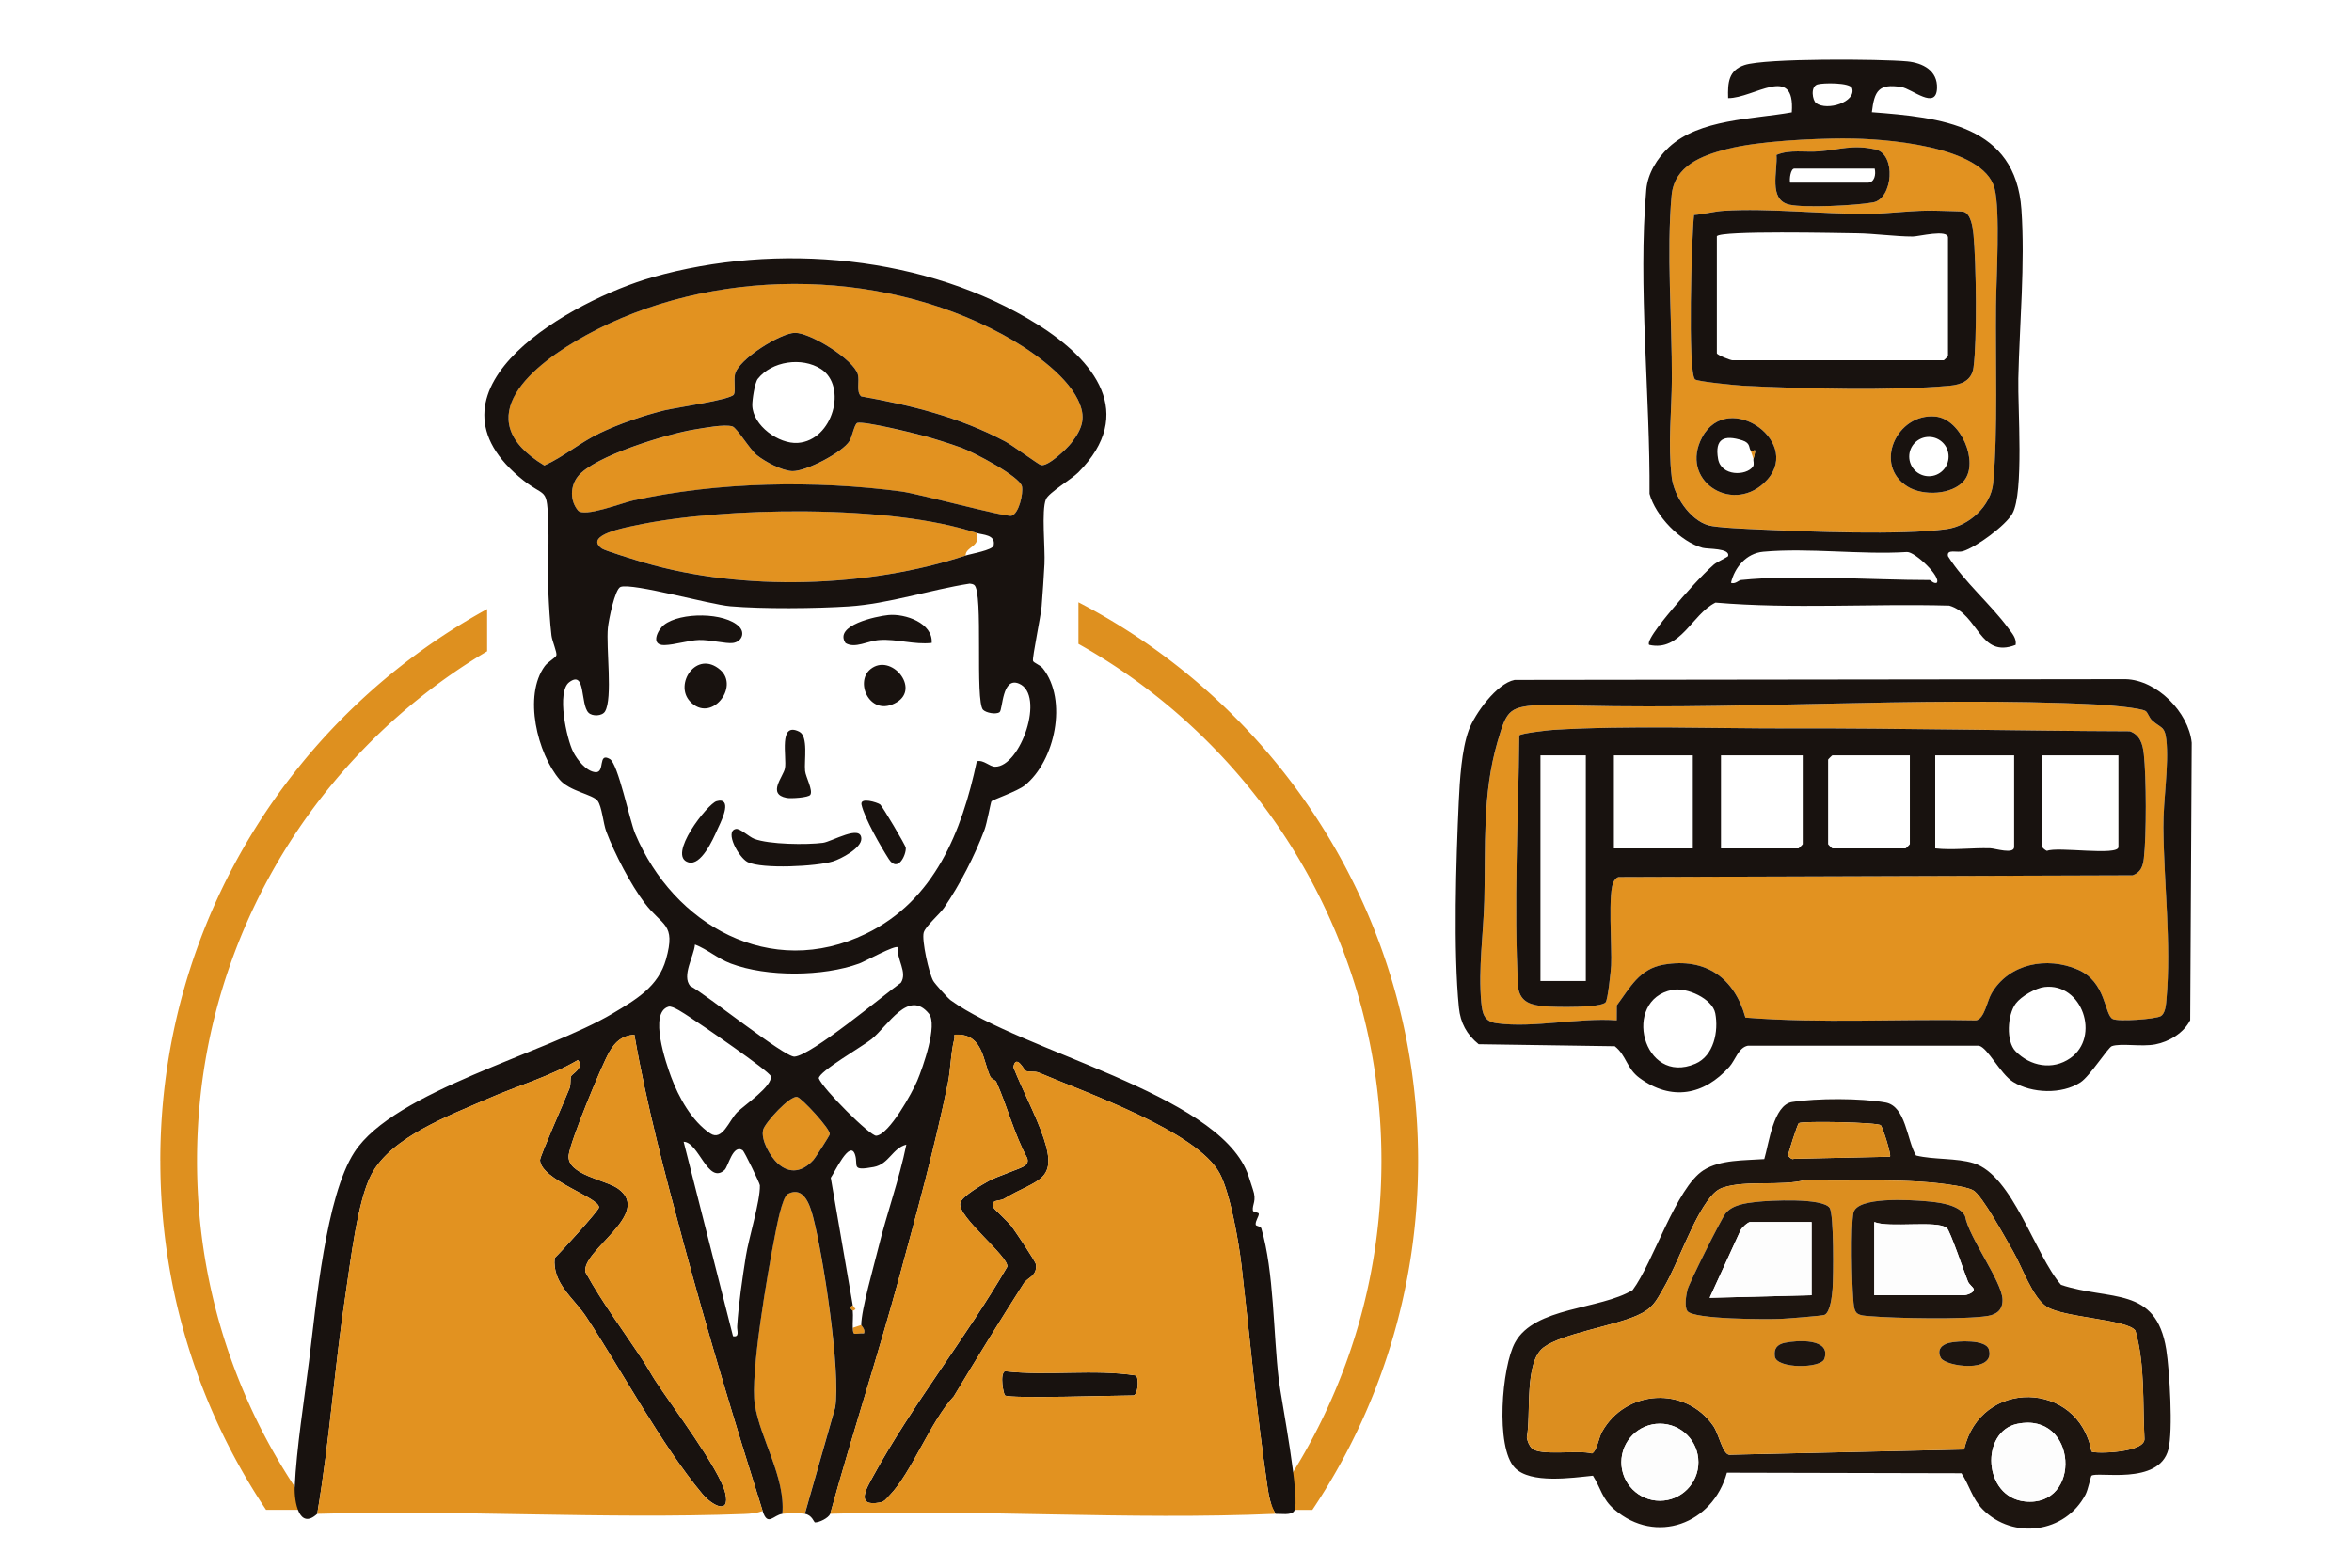 <svg id="_レイヤー_2" data-name="レイヤー 2" xmlns="http://www.w3.org/2000/svg" viewBox="0 0 900 600"><defs><style>.cls-1{fill:#e29220}.cls-2{fill:#1d1510}.cls-5{fill:#dc8e1f}.cls-6{fill:#18120f}.cls-7{fill:#fdfdfd}</style></defs><g id="_レイヤー_1-2" data-name="レイヤー 1"><path fill="#fff" d="M0 0h900v600H0z"/><path d="M61.34 444.25c0 49.43 14.91 95.38 40.47 133.6h17.11a225.59 225.59 0 01-25.74-45.4c-11.81-27.93-17.8-57.61-17.8-88.21s5.99-60.28 17.8-88.21c11.41-26.98 27.76-51.22 48.57-72.04 13.5-13.5 28.45-25.11 44.65-34.73v-16.15c-74.54 40.9-125.07 120.1-125.07 211.12zM412.67 230.5v15.94c18.1 10.13 34.71 22.7 49.57 37.56 20.82 20.82 37.16 45.05 48.57 72.04 11.81 27.93 17.8 57.61 17.8 88.21s-5.99 60.28-17.8 88.21a225.865 225.865 0 01-25.74 45.4h17.11c25.56-38.22 40.47-84.17 40.47-133.6 0-93.01-52.77-173.68-129.99-213.75z" fill="#de901f"/><path class="cls-1" d="M821.09 272.18c.78.56 1.34 2.52 2.4 3.51 3.32 3.08 4.88 2.06 5.48 7.47 1.07 9.72-1.22 22.92-1.13 33.51.17 21.45 3.12 44.28 1.18 65.8-.17 1.92-.38 5.41-2.19 6.44-2 1.14-16.13 2.2-18.37 1.08-3.29-1.65-2.39-14.2-13.44-18.92-11.74-5.01-26.27-2.33-32.95 9.16-1.74 2.99-2.66 9.66-5.89 10.29-29.4-.64-59.03 1.27-88.28-1.06-4.2-15.2-15.17-22.98-31.21-20.27-9.46 1.6-12.93 8.81-18.01 15.61l-.03 5.71c-14.52-1.11-31.66 3.05-45.9 1.13-4.82-.65-5.53-3.7-5.93-8.09-1.17-12.83.84-26.16 1.17-38.84.55-20.76-.86-40.44 5.04-60.76 3.7-12.75 4.45-13.43 18.06-14.3 69.74 2.75 142.07-3.5 211.51 0 3.29.17 16.74 1.27 18.5 2.54zm-135.91 6.6c-29.07.07-62.31-1.2-90.86.57-2.07.13-12.4 1.33-12.97 2.13-.31 32.29-2.22 64.43-.41 96.54.89 5.71 5.14 6.65 10.14 7.12 3.82.36 21.59.67 23.34-1.56.83-1.07 1.95-11.68 2.1-14.08.39-6.36-1.42-28.75 1.11-32.33.47-.66.86-1.3 1.72-1.52l196.74-.65c3.11-1.13 3.91-3.41 4.27-6.52 1.02-8.65.96-31.23-.02-39.93-.43-3.81-1.42-7.27-5.34-8.68-43.22-.15-86.68-1.2-129.82-1.1z"/><path class="cls-6" d="M685.18 278.78c43.14-.1 86.6.95 129.82 1.1 3.92 1.41 4.91 4.87 5.34 8.68.98 8.7 1.04 31.28.02 39.93-.37 3.1-1.16 5.38-4.27 6.52l-196.74.65c-.85.22-1.25.86-1.72 1.52-2.53 3.58-.73 25.97-1.11 32.33-.15 2.4-1.26 13.02-2.1 14.08-1.75 2.23-19.52 1.91-23.34 1.56-5-.46-9.25-1.41-10.14-7.12-1.82-32.11.09-64.26.41-96.54.57-.81 10.9-2 12.97-2.13 28.55-1.77 61.79-.5 90.86-.57zm125.45 10.33h-29.12v35.06c0 .32 1.2 1.33 1.78 1.49 3.94-1.74 27.34 2.05 27.34-1.49v-35.06zm-221.17 0v86.34h17.36v-86.34h-17.36zm58.3 0h-30.2v35.6h30.2v-35.6zm42.06 0h-31.28v35.6h29.66c.11 0 1.62-1.5 1.62-1.62v-33.98zm40.99 0h-29.66c-.11 0-1.62 1.5-1.62 1.62v32.36c0 .11 1.5 1.62 1.62 1.62h28.04c.11 0 1.62-1.5 1.62-1.62v-33.98zm39.91 0h-30.2v35.6c6.82.76 14.03-.27 21.08-.05 1.84.06 9.12 2.43 9.12-.49v-35.06z"/><path class="cls-6" d="M579.51 260.23l233.87-.29c12.07.33 24.11 12.73 25.29 24.33l-.58 106.18c-2.5 4.92-8.05 8.26-13.38 9.27s-13.07-.54-16.59.67c-1.51.52-8.37 11.47-12.03 13.86-7.17 4.68-18.63 4.23-25.75-.17-4.96-3.07-9.76-13.19-13.12-13.85h-88.41c-3.58.7-4.75 5.46-7.05 8.05-9.71 10.91-22.24 13.22-34.42 4.27-5-3.68-4.96-8.61-9.45-12.12l-52.08-.77c-4.56-3.71-6.97-8.15-7.56-14.01-2.15-21.29-1.09-56.78-.06-78.77.38-8.13 1.09-19.99 3.84-27.44 2.34-6.31 10.66-17.81 17.48-19.19zm241.58 11.95c-1.76-1.27-15.21-2.38-18.5-2.54-69.44-3.49-141.77 2.75-211.51 0-13.61.87-14.36 1.55-18.06 14.3-5.9 20.32-4.49 39.99-5.04 60.76-.34 12.68-2.34 26.01-1.17 38.84.4 4.39 1.11 7.44 5.93 8.09 14.24 1.92 31.38-2.23 45.9-1.13l.03-5.71c5.09-6.8 8.56-14.01 18.01-15.61 16.04-2.72 27.01 5.07 31.21 20.27 29.25 2.33 58.88.43 88.28 1.06 3.22-.63 4.15-7.3 5.89-10.29 6.68-11.5 21.21-14.18 32.95-9.16 11.05 4.72 10.16 17.26 13.44 18.92 2.24 1.13 16.37.06 18.37-1.08 1.81-1.03 2.02-4.52 2.19-6.44 1.93-21.52-1.01-44.34-1.18-65.8-.09-10.59 2.2-23.79 1.13-33.51-.59-5.4-2.15-4.39-5.48-7.47-1.06-.98-1.62-2.94-2.4-3.51zm-38.75 105.57c-3.39.39-8.92 3.55-11.01 6.34-3.21 4.3-3.78 14.47-.06 18.27 5.61 5.74 14.16 7.37 20.95 2.62 11.64-8.15 4.55-28.9-9.88-27.23zm-142.41 1.11c-19.53 3.75-11.28 36.88 8.82 28.26 7.08-3.04 8.93-12.43 7.61-19.3-1.08-5.61-10.91-10.03-16.43-8.97z"/><path class="cls-1" d="M307.98 579.37c-1.96-.31-6.6-.25-8.63 0 1.22-14.1-8.42-28.5-10.53-41.79-1.85-11.7 4.95-50.74 7.58-64.17.65-3.33 2.82-15.33 5.08-16.49 6.05-3.11 8.41 4.24 9.6 8.77 3.86 14.72 10.67 59.04 8.49 72.97l-11.61 40.71zM280.83 150.97c-1.23 2.06-22.54 5.04-26.79 6.1-8.07 2.02-17.2 5.14-24.69 8.75-7.51 3.61-13.8 9.11-21.07 12.32-30.19-18.24-3.93-38.96 15.92-49.83 47.61-26.1 111.59-26.19 159.31-.38 9.71 5.25 23.98 14.88 28.92 25.01 3.26 6.69 1.89 10.84-2.49 16.57-1.64 2.15-8.93 9.19-11.66 8.48-.92-.24-10.96-7.62-13.69-9.07-17.45-9.26-35.68-13.81-55.05-17.22-2.05-1.75-.57-5.82-1.29-8.42-1.58-5.7-18.17-15.96-24.07-15.91-5.45.05-21.66 10.1-22.95 15.9-.51 2.3.31 6.49-.41 7.69z"/><path class="cls-1" d="M352.9 166.67c3.94 1.07 10.59 3.12 15.14 4.78 4.33 1.58 22.27 10.9 23.03 14.76.53 2.72-1.15 10.32-3.99 11.21-2.06.65-35.57-8.44-42.18-9.3-33.13-4.34-70.2-3.71-102.73 3.46-4.23.93-18.72 6.59-21.02 3.79-3.07-3.72-3.02-9.18-.04-12.99 6.08-7.8 34.55-16.38 44.59-17.97 3.63-.57 11.46-2.14 14.58-1.18 1.71.52 6.71 8.9 9.41 11.05 3.12 2.47 9.51 5.92 13.48 6.05 5.23.17 19.27-7.19 21.91-11.53 1-1.65 1.91-6.68 3.02-6.93 2.86-.64 20.71 3.71 24.8 4.82z"/><path class="cls-1" d="M373.78 204c1.5 5.51-4.18 5.02-4.31 8.63-37.27 12.28-85.11 13.8-122.96 2.69-2.52-.74-15.05-4.55-16.19-5.38-7.22-5.24 9.92-8.23 12.75-8.84 33.74-7.25 98.07-8.08 130.72 2.9zM297.58 445.24c-2.78-2.53-6.51-8.95-5.56-12.82.68-2.74 10.33-13.29 13.05-12.57 1.77.47 12.76 12.28 12.45 14.25-.09.58-5.43 8.94-6.31 9.89-4.05 4.41-8.92 5.53-13.63 1.25zM329.56 507.11c0 .21 1.75 1.76 1.07 3.23-3.76-.13-4.16 1.25-4.31-2.15l3.24-1.08zM326.32 501.71c-.02-.21-1.11-.73-.92-1.49l.92-.67 1.06 1.52-1.06.64z"/><path class="cls-6" d="M384.57 534.07c-.56-.35-2.12-8.19-.05-9.26 16.49 1.89 34.1-.93 50.27 1.64 1.16 1.66.58 7.62-1.14 7.62-6.5 0-47.01 1.32-49.08 0zM281.58 317.26c1.56-.32 5.03 3 7 3.77 5.66 2.19 20.14 2.35 26.32 1.54 3.43-.45 14.71-7.24 14.69-1.52-.01 3.6-7.75 7.66-10.83 8.62-6.26 1.96-27.15 3-32.65.29-3.41-1.69-8.96-11.8-4.54-12.7zM356.52 246.07c-6.78.74-13.24-1.57-20-1.11-4.57.31-9.26 3.37-12.96 1.18-4.65-6.84 11.84-10.3 16.36-10.74 6.45-.63 17.11 3.05 16.6 10.67zM282.88 239.88c2.35 2.41.9 5.77-2.46 6.22-2.58.34-8.81-1.27-12.93-1.15-4.03.12-9.28 1.86-13.23 1.95-5.53.13-2.64-5.83-.14-7.78 6.26-4.88 23.3-4.84 28.76.76zM310.05 304.22c-.71 1.04-7.37 1.48-9.04 1.16-7.62-1.46-1.23-8.1-.64-11.36.76-4.23-2.57-18.02 5.47-13.98 3.56 1.79 1.83 11.05 2.23 15.03.23 2.28 3.14 7.46 1.98 9.15zM264.04 268.45c-6.21-6.62 2.51-19.88 11.55-12.09 7.53 6.49-3.49 20.68-11.55 12.09zM274.19 306.64c.65-.17 1.28-.31 1.96-.16 3.49.98-.67 8.81-1.73 11.19-1.67 3.78-6.15 13.73-10.96 12.38-8.48-2.37 7.37-22.53 10.74-23.41zM333.1 256.1c7.8-6.3 19.15 7.26 10.01 12.69-10.03 5.96-16.27-7.64-10.01-12.69zM336.79 307.88c.77.57 9.71 15.6 9.8 16.56.25 2.59-2.98 9.77-6.47 4.37-3.09-4.79-9.29-15.62-10.46-20.84-.67-2.99 6.06-.87 7.12-.09z"/><path class="cls-6" d="M209.82 201.85c-.5-16.97-.6-10.29-11.3-19.44-40.05-34.23 21.16-67.72 50.98-76.25 47.87-13.7 105.4-8.36 147.5 18 21.87 13.69 38.01 34.06 15.61 56.65-2.56 2.58-11.31 7.74-12.38 10.28-1.79 4.26-.24 18.91-.56 24.79-.27 4.94-.65 10.97-1.08 16.18-.31 3.74-3.6 19.43-3.31 20.84.16.79 2.69 1.53 3.79 2.93 9.59 12.12 4.66 35.42-6.93 44.75-2.85 2.3-12.38 5.52-12.76 6.12-.3.47-1.7 8.34-2.64 10.84-3.82 10.17-9.36 20.87-15.46 29.85-1.65 2.43-7.12 7.07-7.82 9.51-.82 2.88 1.98 15.63 3.67 18.54.67 1.15 5.52 6.56 6.65 7.38 27.33 19.74 101.35 35.54 113.45 65.86.85 2.14 1.5 4.58 2.15 6.41 1.63 4.58-.28 5.83.03 8.22.1.74 2.26.62 2.28 1.26.03 1.07-1.34 2.65-1.2 4.12.06.66 1.87.52 2.16 1.47 4.87 16.37 4.6 40.58 6.67 57.86.9 7.48 8.57 46.54 5.87 50.36-1.17 1.66-5.14.93-7.08 1.01-1.89-3.14-2.59-6.81-3.11-10.38-4.23-28.91-6.7-56.79-9.97-84.95-1.02-8.73-4.3-27.44-8.26-34.88-8.65-16.27-51.67-31.1-69.25-38.64-1.62-.7-3.99-.06-5.17-.76-.29-.17-3.61-6.62-4.57-1.35 3.49 8.89 8.61 18.28 11.61 27.23 5.6 16.71-2.74 15.62-15.17 23.15-1.82 1.1-5.44.02-3.93 3.52.2.46 5.59 5.37 6.88 7.14 1.45 2 9.15 13.35 9.27 14.52.45 4.51-3.17 4.83-4.7 7.22-9.1 14.24-18.27 29.11-26.77 43.24-8.92 9.51-16.2 29.35-24.63 37.93-1.27 1.29-1.72 2.33-3.81 2.7-9.36 1.69-4.89-5.55-2.44-10.03 14.9-27.28 35.66-53.21 51.35-80.22.69-3.92-19.3-19.28-18-24.4.66-2.62 8.42-7.07 11.02-8.5 3.23-1.77 12.3-4.67 13.67-5.75 1.1-.87 1.34-1.66.92-2.99-4.98-9.17-7.56-19.65-11.78-29.08-.4-.89-1.82-.95-2.39-2.18-2.66-5.75-2.76-15.65-12.09-15.94-2.5-.08-1.22.18-1.61 1.66-1.39 5.3-1.38 11.61-2.47 16.95-4.93 24.2-11.87 49.44-18.35 73.34-8.32 30.66-18.22 60.84-26.66 91.45-.74 1.66-4.25 3.33-5.85 3.28-.37-.01-1.1-2.85-3.86-3.28l11.61-40.71c2.18-13.93-4.63-58.25-8.49-72.97-1.19-4.54-3.56-11.88-9.6-8.77-2.26 1.16-4.43 13.16-5.08 16.49-2.63 13.43-9.44 52.47-7.58 64.17 2.11 13.29 11.75 27.69 10.53 41.79-3.42.43-5.62 5.05-7.55-1.08-10.6-33.68-20.92-67.84-30.12-102.01-7.15-26.54-14.27-53.18-18.97-80.3-4.77.41-7.32 2.7-9.57 6.61-3.04 5.29-15.02 34.39-15.56 39.55-.78 7.49 14.21 9.37 18.93 12.79 13.31 9.65-14.19 23.62-12.52 31.94 6.67 12.13 15.07 23.15 22.59 34.71 1.34 2.07 2.49 4.25 4.05 6.66 6.21 9.58 24.81 34.08 26.9 43.26 1.9 8.38-5.06 4.71-8.83.2-15.63-18.73-30.62-46.81-44.42-67.76-4.65-7.06-13.06-12.77-12.05-22.5 2.41-2.24 16.7-18.01 16.92-19.27.66-3.7-22.31-10.6-22.53-18.18-.04-1.49 9.78-23.52 11.3-27.51.59-1.57.16-3.43.59-4.58.36-.97 5.14-3.22 2.62-6.22-10.89 6.43-23.15 9.85-34.69 14.92-14.26 6.27-36.77 14.45-44.39 28.96-5.3 10.09-7.93 33.23-9.76 45.25-4.29 28.05-6.15 56.55-10.93 84.54-6.97 6.5-8.86-4.84-8.62-10.23.65-14.5 3.67-33.57 5.52-48.43 2.63-21.14 6.36-62.94 17.33-79.75 15.3-23.45 73.21-37.78 98.94-53.15 8.82-5.27 17.34-10.16 20.3-20.68 3.89-13.82-1.51-12.66-8.16-21.48-5.42-7.18-11.51-18.94-14.7-27.37-1.19-3.15-1.66-9.58-3.32-11.78-1.88-2.5-10.72-3.62-14.54-8.12-8.49-10-13.97-32.12-5.67-43.45 1.2-1.64 4.22-3.22 4.44-4.12.29-1.15-1.64-5.51-1.88-7.57-.62-5.23-.95-11.31-1.19-16.61-.37-8.22.24-16.57 0-24.81zm71.01-50.88c.72-1.2-.1-5.39.41-7.69 1.28-5.81 17.5-15.85 22.95-15.9 5.89-.06 22.48 10.21 24.07 15.91.72 2.6-.76 6.66 1.29 8.42 19.36 3.42 37.6 7.97 55.05 17.22 2.73 1.45 12.77 8.83 13.69 9.07 2.73.71 10.02-6.34 11.66-8.48 4.38-5.73 5.75-9.88 2.49-16.57-4.94-10.13-19.21-19.76-28.92-25.01-47.72-25.81-111.7-25.72-159.31.38-19.84 10.88-46.11 31.6-15.92 49.83 7.27-3.21 13.56-8.71 21.07-12.32 7.49-3.6 16.62-6.73 24.69-8.75 4.25-1.06 25.56-4.04 26.79-6.1zm9.14-5.98c-1.19 1.51-2.15 8.15-2.1 10.15.18 7.75 10.14 14.87 17.4 14.37 13.52-.94 19.06-21.79 8.88-28.29-7.34-4.7-18.84-2.99-24.18 3.77zm62.93 21.68c-4.09-1.11-21.94-5.46-24.8-4.82-1.11.25-2.02 5.29-3.02 6.93-2.64 4.34-16.69 11.7-21.91 11.53-3.97-.13-10.36-3.58-13.48-6.05-2.71-2.14-7.7-10.52-9.41-11.05-3.12-.96-10.95.61-14.58 1.18-10.04 1.59-38.51 10.17-44.59 17.97-2.97 3.81-3.02 9.27.04 12.99 2.31 2.8 16.79-2.86 21.02-3.79 32.52-7.17 69.6-7.81 102.73-3.46 6.61.87 40.12 9.95 42.18 9.3 2.84-.89 4.52-8.49 3.99-11.21-.75-3.85-18.7-13.17-23.03-14.76-4.55-1.66-11.19-3.72-15.14-4.78zm16.57 45.96c1.98-.65 10.38-2.06 10.75-3.85.88-4.24-4.28-4.05-6.43-4.77-32.65-10.98-96.98-10.14-130.72-2.9-2.83.61-19.97 3.6-12.75 8.84 1.14.83 13.67 4.64 16.19 5.38 37.85 11.1 85.69 9.58 122.96-2.69zm6.73 59.07c-3.24-3.25.21-45.24-3.42-47.82-.5-.35-1.12-.45-1.72-.51-15.21 2.36-30.94 7.72-46.31 8.72-12.57.82-32.9 1.01-45.33-.06-7.88-.68-37.3-8.99-41.93-7.41-2.24.77-4.6 12.85-4.88 15.64-.76 7.53 1.94 27.02-1.11 32.05-1.11 1.82-4.87 1.92-6.31.46-3.21-3.29-.95-16.43-7.35-11.68-4.93 3.66-1.05 21.66 1.5 26.69 1.51 2.98 4.96 7.44 8.47 7.75 3.91.35.79-7.77 5.54-5.03 3.19 1.84 7.56 23.48 9.7 28.57 14.7 34.97 51.73 56.04 88.32 38.29 26.24-12.73 36.67-39.03 42.42-66 2.65-.66 4.81 2.08 7 2.09 9.71.08 19.3-27.53 9.14-31.81-6.56-2.77-6.17 10.02-7.44 10.93-1.4.99-5.15.25-6.29-.89zm-32.63 90.86c-1.03-.99-12.4 5.34-14.81 6.22-13.82 5.02-35.29 5.2-49.1 0-5.12-1.93-8.81-5.36-13.73-7.29-.38 4.54-5.12 11.9-1.83 15.87 6.03 3.1 36.19 27.37 39.94 27.05 6.59-.56 33.74-23.32 40.7-28.3 2.61-4.08-1.75-8.92-1.15-13.54zm-10.11 35.18c-3.3 2.68-20.15 12.35-20.15 14.97 1.57 4.08 19.69 22.16 21.99 21.97 4.91-.41 13.76-16.47 15.68-21.03 2.17-5.17 7.95-21.44 4.45-25.72-7.8-9.51-15.56 4.61-21.96 9.81zm-77.65-12.46c-7.68 2.23-.88 21.86.98 26.86 2.9 7.81 7.91 16.93 15 21.67 4.62 3.09 7.22-5.04 10.31-8.14 2.6-2.61 13.76-10.12 12.82-13.81-.48-1.88-27.3-20.23-31.26-22.77-1.62-1.04-6.25-4.28-7.84-3.82zm41.77 59.96c4.71 4.29 9.58 3.16 13.63-1.25.87-.95 6.22-9.31 6.31-9.89.31-1.97-10.67-13.79-12.45-14.25-2.71-.71-12.37 9.83-13.05 12.57-.96 3.87 2.78 10.29 5.56 12.82zm-13.38-4.98c-3.81-2.52-5.49 6.19-6.95 7.52-6.33 5.81-9.85-10.71-15.65-10.79l18.89 74.41c2.66.5 1.48-2.1 1.59-3.77.51-8.38 2.03-18.6 3.33-26.88 1.09-6.91 5.53-21.07 5.36-27.1-.02-.75-5.95-12.98-6.57-13.39zm45.36 66.85c0-5.84 4.9-22.81 6.56-29.58 3.24-13.21 7.98-26.11 10.69-39.45-5.32 1.32-6.62 7.47-12.46 8.56-8.91 1.66-5.87-.49-7.13-4.6-1.94-6.34-7.97 6.95-9.32 8.72l8.41 48.79-.92.67c-.19.75.9 1.28.92 1.49.21 2.08-.09 4.35 0 6.47.15 3.4.55 2.02 4.31 2.15.68-1.47-1.07-3.02-1.07-3.23z"/><path class="cls-1" d="M121.38 579.37c4.78-27.98 6.64-56.48 10.93-84.54 1.84-12.02 4.47-35.16 9.76-45.25 7.61-14.51 30.12-22.7 44.39-28.96 11.55-5.07 23.8-8.49 34.69-14.92 2.52 3-2.26 5.25-2.62 6.22-.42 1.15 0 3.02-.59 4.58-1.51 4-11.34 26.03-11.3 27.51.22 7.59 23.18 14.48 22.53 18.18-.22 1.26-14.52 17.03-16.92 19.27-1.01 9.73 7.39 15.44 12.05 22.5 13.8 20.95 28.79 49.03 44.42 67.76 3.77 4.52 10.73 8.18 8.83-.2-2.09-9.19-20.69-33.68-26.9-43.26-1.56-2.42-2.71-4.6-4.05-6.66-7.52-11.57-15.92-22.58-22.59-34.71-1.67-8.32 25.83-22.29 12.52-31.94-4.72-3.42-19.71-5.3-18.93-12.79.54-5.16 12.52-34.26 15.56-39.55 2.25-3.92 4.8-6.21 9.57-6.61 4.7 27.11 11.81 53.75 18.97 80.3 9.21 34.17 19.52 68.33 30.12 102.01-2.27.82-4.55 1.04-6.96 1.13-54.02 2.02-109.32-1.61-163.46-.05zM317.69 579.37c8.44-30.61 18.34-60.79 26.66-91.45 6.48-23.9 13.42-49.14 18.35-73.34 1.09-5.35 1.08-11.65 2.47-16.95.39-1.49-.89-1.74 1.61-1.66 9.33.29 9.43 10.19 12.09 15.94.57 1.23 2 1.3 2.39 2.18 4.21 9.43 6.8 19.91 11.78 29.08.42 1.33.19 2.12-.92 2.99-1.37 1.08-10.45 3.97-13.67 5.75-2.61 1.43-10.36 5.88-11.02 8.5-1.3 5.11 18.69 20.47 18 24.4-15.68 27.01-36.45 52.94-51.35 80.22-2.45 4.48-6.92 11.72 2.44 10.03 2.09-.38 2.54-1.42 3.81-2.7 8.43-8.57 15.71-28.42 24.63-37.93 8.5-14.12 17.67-29 26.77-43.24 1.52-2.38 5.15-2.71 4.7-7.22-.12-1.17-7.81-12.52-9.27-14.52-1.28-1.77-6.68-6.68-6.88-7.14-1.51-3.5 2.12-2.42 3.93-3.52 12.43-7.52 20.77-6.43 15.17-23.15-3-8.95-8.12-18.34-11.61-27.23.97-5.27 4.28 1.18 4.57 1.35 1.19.7 3.55.06 5.17.76 17.58 7.54 60.6 22.37 69.25 38.64 3.96 7.45 7.24 26.15 8.26 34.88 3.28 28.16 5.75 56.03 9.97 84.95.52 3.56 1.22 7.24 3.11 10.38-56.23 2.43-114.02-1.78-170.43 0zm66.88-45.3c2.07 1.32 42.58 0 49.08 0 1.72 0 2.3-5.96 1.14-7.62-16.17-2.57-33.78.25-50.27-1.64-2.07 1.07-.51 8.9.05 9.26z"/><g><path class="cls-1" d="M706.35 52.98c13.82-.03 52.59 2.63 56.88 19.06 2.23 8.55.68 34.42.56 44.84-.25 20.7.78 48.15-1.08 67.95-.82 8.74-9.22 16.48-17.93 17.66-17.35 2.36-52.62.97-71.14.14-4.33-.19-16.84-.69-19.96-1.62-7.08-2.1-13.15-11.24-13.98-18.38-1.54-13.13 0-25.13.05-37.72.08-21.93-2.07-49.01-.09-70.2 1.05-11.22 11.35-15.16 21.16-17.68 12.04-3.09 32.78-4.04 45.54-4.08zm-26.59 6.31c.52 6.08-3.21 17.23 4.93 19.03 5.95 1.31 25.65.33 32.1-.87 7.49-1.4 8.89-18.4.88-20.24-8.62-1.98-13.78.09-21.48.72-5.5.45-11.26-.81-16.44 1.36zm-31.18 85.89c.85.85 15.86 2.31 18.58 2.45 22.04 1.14 57.33 1.99 78.84 0 4.59-.42 8.51-1.97 9.17-7.01 1.41-10.64 1.03-39.7-.01-50.79-.25-2.66-.92-8.16-3.95-8.85-.64-.15-7.92-.27-9.53-.33-9.29-.36-18.24 1.14-26.96 1.19-17.94.11-37.8-2.26-55.11-1.18-3.76.23-7.6 1.34-11.38 1.62-.93 7.85-2.44 60.12.35 62.89zm102.98 38.78c5.76-7-1.18-23.66-11.01-24.55-14.82-1.34-23.83 18.63-10.6 26.83 5.91 3.66 17.1 3.21 21.61-2.28zm-76.64 1c16.31-14.99-13.54-36.33-23.57-17.64-8.78 16.35 10.9 29.28 23.57 17.64z"/><path class="cls-6" d="M648.58 145.18c-2.8-2.77-1.28-55.04-.35-62.89 3.78-.29 7.62-1.39 11.38-1.62 17.31-1.08 37.17 1.29 55.11 1.18 8.72-.05 17.67-1.55 26.96-1.19 1.6.06 8.88.19 9.53.33 3.03.69 3.7 6.19 3.95 8.85 1.04 11.09 1.42 40.15.01 50.79-.67 5.04-4.59 6.58-9.17 7.01-21.5 1.99-56.79 1.14-78.84 0-2.72-.14-17.73-1.6-18.58-2.45zm8.38-54.76v44.76c0 .69 5.23 2.7 5.93 2.7h80.9c.11 0 1.62-1.5 1.62-1.62v-45.3c0-3.34-11.2-.44-13.48-.43-6.71 0-14.65-1.16-21.52-1.24-6.74-.08-52.01-1.13-53.45 1.13zM679.76 59.29c5.18-2.17 10.93-.91 16.44-1.36 7.7-.63 12.86-2.7 21.48-.72 8.01 1.84 6.61 18.85-.88 20.24-6.46 1.2-26.15 2.19-32.1.87-8.15-1.8-4.41-12.95-4.93-19.03zm37.6 5.24h-30.74c-1.42 0-1.97 3.98-1.62 5.39h29.66c2.64 0 3.23-3.12 2.7-5.39zM674.92 184.96c-12.67 11.65-32.35-1.29-23.57-17.64 10.03-18.69 39.88 2.65 23.57 17.64zm-5.02-12.57c-.77-.91.03-2.81-3.16-3.84-7.13-2.3-10.64-.58-9.31 7.08 1.17 6.74 10.79 6.54 13.33 2.97.66-.93.02-2.23.22-2.97 1.51-5.7-.09-2.07-1.08-3.24zM751.56 183.96c-4.52 5.48-15.71 5.94-21.61 2.28-13.23-8.2-4.22-28.17 10.6-26.83 9.83.89 16.77 17.55 11.01 24.55zm-5.93-9.22c0-4.16-3.37-7.53-7.53-7.53s-7.53 3.37-7.53 7.53 3.37 7.53 7.53 7.53 7.53-3.37 7.53-7.53z"/><path class="cls-1" d="M669.9 172.39c.99 1.17 2.58-2.47 1.08 3.24l-1.08-3.24z"/><path class="cls-6" d="M716.28 42.95c26.43 2 54.97 4.99 57.22 37.18 1.45 20.75-.72 43.87-1.18 64.71-.25 11.23 2.19 43.71-2.25 51.68-2.56 4.6-13.88 12.91-18.97 14.46-2.17.66-6.25-1-5.71 1.87 6.2 9.89 16.43 18.45 23.11 27.6 1.39 1.91 3.18 3.78 2.8 6.36-13.88 5.43-14.15-11.81-25.42-15.03-29.76-.82-59.89 1.37-89.45-1.15-9.16 4.6-13.3 18.89-25.36 16.18-1.53-1.48 7.59-12.15 9.15-14.03 4-4.82 11.02-12.7 15.63-16.73 1.07-.93 5.35-2.91 5.43-3.22.81-3.11-7.76-2.61-9.78-3.16-8.48-2.3-18.01-12.18-20.31-20.68.29-36.91-4.47-79.86-1.24-116.42.54-6.16 4.18-12.03 8.63-16.18 11.69-10.88 32.11-10.71 47.05-13.39 1.37-18.8-14.47-5.37-24.36-5.44-.17-5.9.14-10.6 6.23-12.65 7.95-2.68 52.14-2.36 62.31-1.41 5.95.56 11.66 3.51 11.39 10.28-.33 8.49-9.56.2-13.66-.46-8.7-1.4-10.3 1.48-11.27 9.63zm-21.32-3.46c4.29 3.08 15.31-.48 13.77-5.67-.68-2.3-11.36-2.13-13.31-1.49-2.76.9-1.85 6.16-.46 7.16zm11.39 13.49c-12.76.03-33.5.98-45.54 4.08-9.8 2.52-20.1 6.46-21.16 17.68-1.99 21.18.17 48.27.09 70.2-.05 12.58-1.59 24.59-.05 37.72.83 7.13 6.9 16.27 13.98 18.38 3.11.93 15.63 1.42 19.96 1.62 18.52.83 53.79 2.23 71.14-.14 8.72-1.19 17.11-8.92 17.93-17.66 1.86-19.81.84-47.26 1.08-67.95.12-10.42 1.68-36.29-.56-44.84-4.29-16.44-43.06-19.1-56.88-19.06zm-40.22 169.03c21.29-2.19 50.08 0 72.27 0 .33 0 1.51 1.49 2.69 1.07 1.88-2.18-8.24-11.92-11.38-11.8-17.71 1.11-37.56-1.69-55-.11-6.54.59-10.98 6.07-12.35 11.91 1.58.63 3.02-1 3.77-1.07z"/></g><path class="cls-7" d="M800.3 564.81c2.08-1.79 25.82 3.89 29.43-10.07 1.85-7.15.47-30.27-.81-38.25-3.91-24.48-21.57-18.52-40.26-24.74-10.02-11.45-18.46-41.9-33.44-46.56-6.63-2.06-15.19-1.26-22.06-2.94-3.55-5.91-3.83-18.9-11.7-20.3-9.44-1.69-26.22-1.69-35.71-.18-7.19 1.14-8.87 15.93-10.65 21.85-7.45.55-16.81.14-23.25 4.26-10.51 6.71-19.24 35.32-27.13 45.87-12.58 7.58-37.42 6.37-44.97 20.03-5.1 9.23-7.62 40.19-.11 47.98 6.01 6.23 21.88 3.84 29.9 3.03 3.08 4.93 3.45 8.83 8.17 12.9 15.94 13.75 37.74 5.5 43.09-14.05l89.75.21c2.96 4.47 4.16 9.83 8.15 13.85 11.64 11.73 31.56 9.08 39.31-5.67 1.01-1.92 1.99-6.97 2.28-7.22z"/><g><path class="cls-2" d="M800.3 564.81c-.29.25-1.27 5.3-2.28 7.22-7.75 14.75-27.66 17.4-39.31 5.67-3.99-4.02-5.18-9.38-8.15-13.85l-89.75-.21c-5.35 19.55-27.15 27.8-43.09 14.05-4.72-4.07-5.09-7.98-8.17-12.9-8.02.81-23.89 3.2-29.9-3.03-7.51-7.79-4.99-38.75.11-47.98 7.55-13.67 32.39-12.45 44.97-20.03 7.89-10.55 16.62-39.16 27.13-45.87 6.44-4.11 15.79-3.71 23.25-4.26 1.78-5.92 3.46-20.71 10.65-21.85 9.49-1.5 26.26-1.5 35.71.18 7.87 1.41 8.15 14.39 11.7 20.3 6.88 1.68 15.43.88 22.06 2.94 14.99 4.66 23.42 35.1 33.44 46.56 18.69 6.22 36.36.25 40.26 24.74 1.27 7.98 2.66 31.1.81 38.25-3.61 13.96-27.35 8.28-29.43 10.07zm-77.09-122.1c.6-.62-2.75-11.12-3.49-12.01-1.01-1.21-30.06-1.71-31.38-.85-.55.35-4.16 11.73-4.1 12.38.03.3 1.46 1.84 2.21 1.27l36.76-.79zm77.13 112.86c1.38.89 20.88.52 20.23-5.07-.72-13.66.28-27.99-3.45-41.21-2.95-4.33-27.24-4.94-33.88-9.12-5.53-3.49-9.51-15.36-12.87-21.13-2.68-4.6-11.94-21.79-15.46-23.54-1.63-.81-4.45-1.36-6.32-1.68-18.39-3.17-39.27-1.5-57.94-2.15-9.28 2.38-22.33-.04-31.19 2.81-2.26.73-3.64 2.1-5.11 3.89-6.61 8.08-12.07 24.7-17.64 34.36-3.2 5.55-4.24 8.05-10.26 10.74-9.18 4.1-28.69 6.93-35.78 12.22-7.52 5.61-4.72 25.7-6.43 34.46.21 1.4.9 3.13 1.89 4.12 3.11 3.1 17.77.56 23.05 2.01 1.9-.98 2.53-5.92 3.82-8.25 9.04-16.25 31.95-17.66 42.62-2.25 2.14 3.09 3.52 10.71 6.08 11l89.87-2c6.11-27.3 43.84-26.5 48.75.8zm-150.44 4.06c0-8.14-6.6-14.74-14.74-14.74s-14.74 6.6-14.74 14.74 6.6 14.74 14.74 14.74 14.74-6.6 14.74-14.74zm122.03-14.69c-14.17 2.93-13.18 27.99 2.88 29.7 22.03 2.35 20.22-34.48-2.88-29.7z"/><path class="cls-5" d="M800.34 555.57c-4.91-27.3-42.64-28.1-48.75-.8l-89.87 2c-2.56-.29-3.94-7.9-6.08-11-10.67-15.41-33.58-13.99-42.62 2.25-1.3 2.33-1.93 7.27-3.82 8.25-5.28-1.45-19.94 1.09-23.05-2.01-.99-.99-1.69-2.73-1.89-4.12 1.71-8.75-1.1-28.85 6.43-34.46 7.09-5.29 26.6-8.12 35.78-12.22 6.02-2.69 7.06-5.19 10.26-10.74 5.57-9.65 11.04-26.28 17.64-34.36 1.47-1.79 2.85-3.16 5.11-3.89 8.86-2.85 21.91-.43 31.19-2.81 18.67.65 39.55-1.02 57.94 2.15 1.87.32 4.69.86 6.32 1.68 3.52 1.76 12.78 18.95 15.46 23.54 3.36 5.77 7.34 17.64 12.87 21.13 6.63 4.18 30.93 4.79 33.88 9.12 3.73 13.21 2.73 27.55 3.45 41.21.65 5.6-18.84 5.96-20.23 5.07zM672 460.01c-3.94.45-9.03 1.07-11.66 4.34-1.65 2.05-14.07 26.86-14.64 29.35-.49 2.14-1.21 6.26-.03 8.05 2.14 3.25 30.88 3.25 36.08 3 2.43-.12 15.69-1.14 16.47-1.53 2.19-1.1 2.83-7.46 3.03-9.97.35-4.61.55-28.52-1.12-30.96-2.67-3.9-22.92-2.87-28.12-2.28zm38.44 42.46c1.1 1.1 3.67 1.15 5.22 1.28 9.51.8 36.23 1.33 44.98-.1 3.67-.6 5.8-2.59 5.64-6.42-.3-6.87-12.91-23.63-14.33-31.77-2.15-4.54-10.56-5.36-15.26-5.74-5.42-.44-26.24-1.88-27.46 4.51-1.08 5.64-.61 26.55-.06 33.02.13 1.55.17 4.12 1.28 5.22zm-27.51 11.46c-2.95.64-4.2 2.25-3.78 5.26.65 4.71 17.66 4.63 18.95.88 2.75-8-10.6-7.12-15.17-6.14zm63 0c-3.06.71-4.84 2.73-3.25 5.79 1.71 3.29 21.12 5.96 18.35-3.31-1.14-3.79-11.79-3.25-15.1-2.48z"/><path class="cls-7" d="M771.93 544.94c23.1-4.77 24.92 32.05 2.88 29.7-16.06-1.71-17.05-26.77-2.88-29.7z"/><circle class="cls-7" cx="635.16" cy="559.63" r="14.74"/><path class="cls-5" d="M723.21 442.71l-36.76.79c-.76.56-2.19-.98-2.21-1.27-.06-.65 3.56-12.03 4.1-12.38 1.32-.86 30.38-.36 31.38.85.74.89 4.09 11.4 3.49 12.01z"/><path class="cls-2" d="M710.44 502.47c-1.1-1.1-1.15-3.67-1.28-5.22-.54-6.46-1.02-27.38.06-33.02 1.22-6.39 22.04-4.95 27.46-4.51 4.7.38 13.11 1.2 15.26 5.74 1.43 8.14 14.03 24.91 14.33 31.77.17 3.83-1.96 5.82-5.64 6.42-8.75 1.43-35.47.9-44.98.1-1.55-.13-4.12-.17-5.22-1.28zm6.76-34.76v28h34.5c.41 0 4.12-.87 3.49-2.48-.26-.66-1.68-1.61-2.18-2.83-1.35-3.25-6.75-19.36-8.07-20.43-3.71-3.03-21.95.1-27.74-2.26zM672 460.01c5.2-.59 25.45-1.62 28.12 2.28 1.67 2.43 1.47 26.35 1.12 30.96-.19 2.52-.83 8.88-3.03 9.97-.78.39-14.04 1.41-16.47 1.53-5.19.25-33.93.25-36.08-3-1.18-1.79-.46-5.92.03-8.05.57-2.49 12.99-27.3 14.64-29.35 2.63-3.27 7.72-3.89 11.66-4.34zm21.2 7.7h-23.5c-.79 0-3.31 2.21-3.72 3.28l-11.77 25.72 39-.99v-28zM682.93 513.93c4.57-.99 17.92-1.86 15.17 6.14-1.29 3.75-18.29 3.83-18.95-.88-.42-3.01.83-4.63 3.78-5.26zM745.93 513.93c3.3-.76 13.96-1.31 15.1 2.48 2.78 9.27-16.63 6.61-18.35 3.31-1.59-3.06.19-5.08 3.25-5.79z"/><path class="cls-7" d="M717.2 467.71c5.79 2.36 24.02-.77 27.74 2.26 1.32 1.07 6.72 17.18 8.07 20.43.5 1.22 1.92 2.16 2.18 2.83.63 1.61-3.07 2.48-3.49 2.48h-34.5v-28zM693.2 467.71v28l-39 .99 11.77-25.72c.41-1.07 2.93-3.28 3.72-3.28h23.5z"/></g></g></svg>
